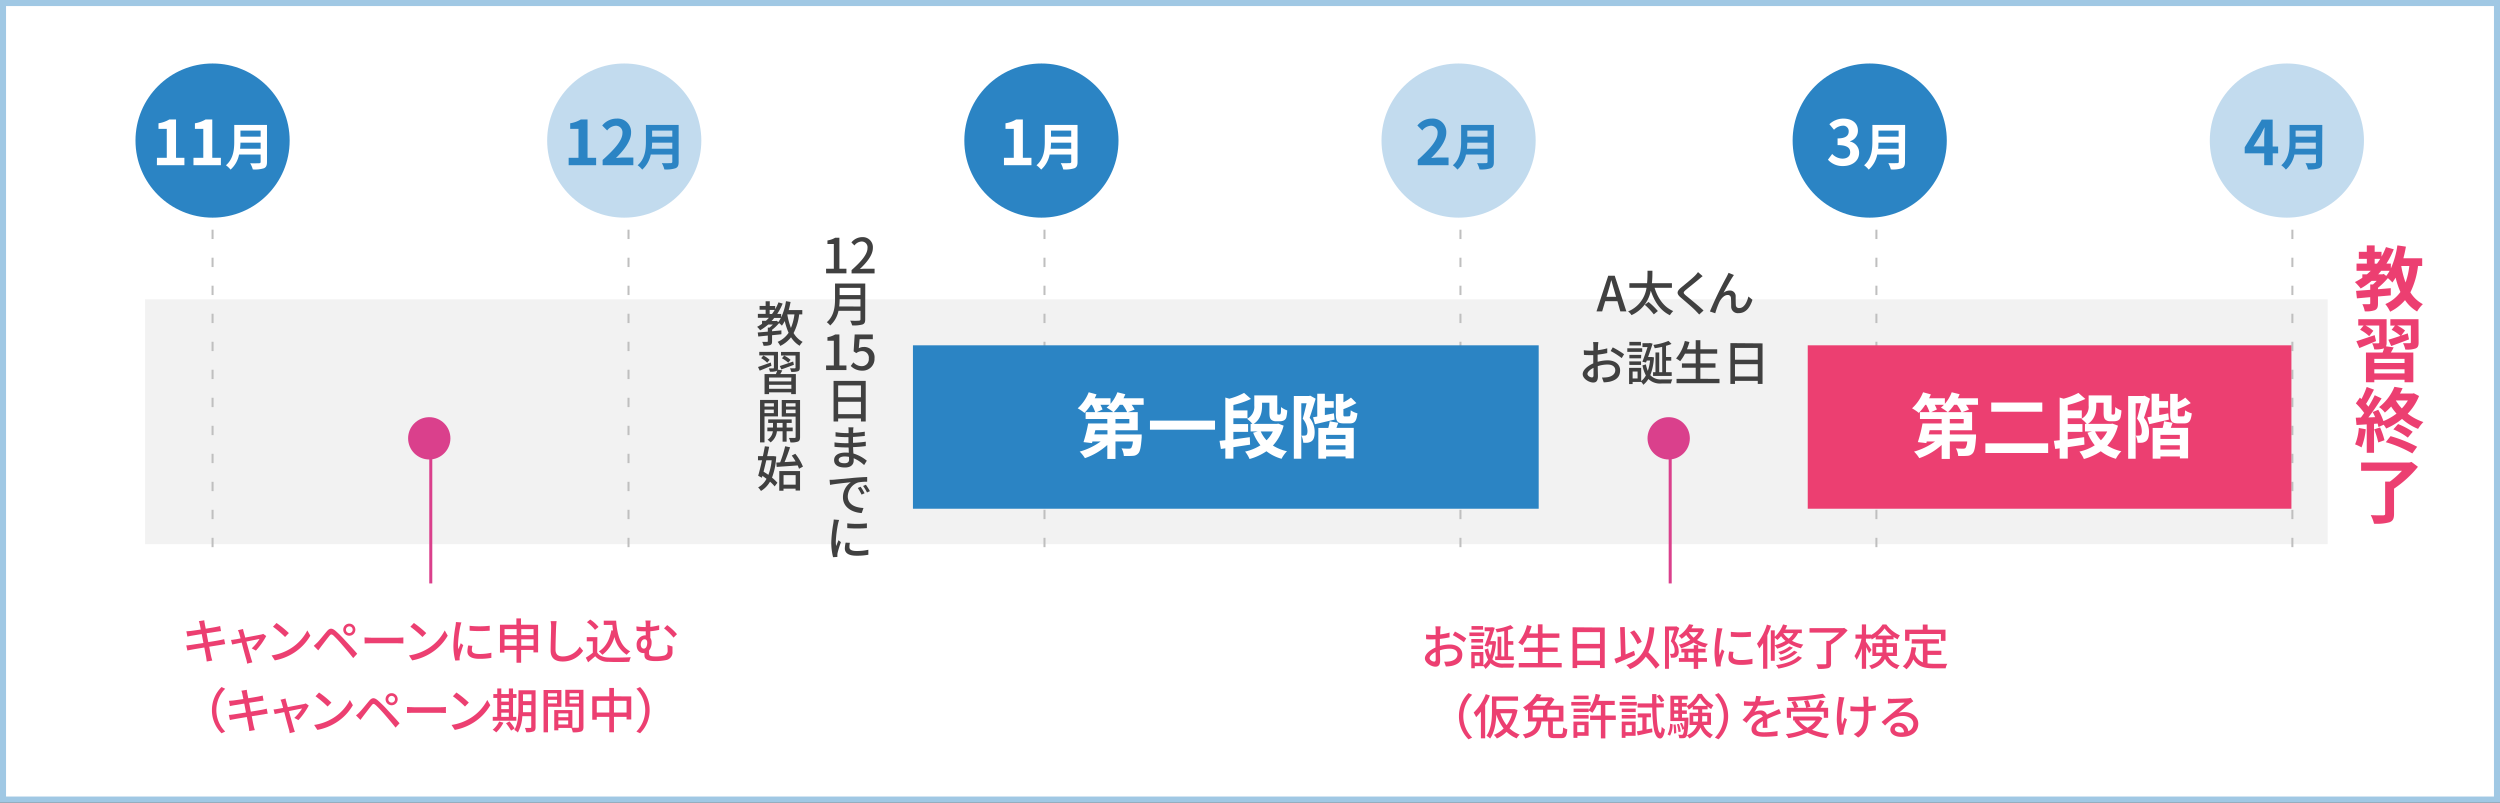 <svg xmlns="http://www.w3.org/2000/svg" viewBox="0 0 827 265.5"><rect x="0" y="0" width="827" height="265.5" fill="#333333" stroke="none"/><defs><style>.cls-1,.cls-8{fill:#fff;}.cls-1{stroke:#a0c8e4;stroke-width:2px;}.cls-1,.cls-9{stroke-miterlimit:10;}.cls-2{fill:#f2f2f2;}.cls-3{fill:#bfbfbf;}.cls-4{fill:#2b84c4;}.cls-5{fill:#ec3f71;}.cls-6{fill:#404040;}.cls-7{fill:#da408c;}.cls-9{fill:none;stroke:#da408c;}.cls-10{fill:#c2dbee;}</style></defs><g id="レイヤー_2" data-name="レイヤー 2"><g id="object"><rect class="cls-1" x="1" y="1" width="825" height="263.5"/><rect class="cls-2" x="48" y="99" width="722" height="81"/><rect class="cls-3" x="757.98" y="75.98" width="0.67" height="3.09"/><rect class="cls-3" x="757.98" y="85.25" width="0.67" height="3.09"/><rect class="cls-3" x="757.98" y="94.51" width="0.67" height="3.09"/><rect class="cls-3" x="757.98" y="103.78" width="0.67" height="3.09"/><rect class="cls-3" x="757.98" y="113.05" width="0.67" height="3.09"/><rect class="cls-3" x="757.98" y="122.31" width="0.67" height="3.09"/><rect class="cls-3" x="757.98" y="131.58" width="0.67" height="3.09"/><rect class="cls-3" x="757.98" y="140.85" width="0.67" height="3.09"/><rect class="cls-3" x="757.98" y="150.11" width="0.67" height="3.09"/><rect class="cls-3" x="757.98" y="159.38" width="0.67" height="3.09"/><rect class="cls-3" x="757.98" y="168.64" width="0.67" height="3.09"/><rect class="cls-3" x="757.98" y="177.91" width="0.67" height="3.09"/><rect class="cls-3" x="69.98" y="75.98" width="0.67" height="3.09"/><rect class="cls-3" x="69.98" y="85.25" width="0.67" height="3.09"/><rect class="cls-3" x="69.98" y="94.51" width="0.67" height="3.09"/><rect class="cls-3" x="69.98" y="103.78" width="0.67" height="3.09"/><rect class="cls-3" x="69.98" y="113.05" width="0.67" height="3.09"/><rect class="cls-3" x="69.98" y="122.31" width="0.67" height="3.09"/><rect class="cls-3" x="69.98" y="131.58" width="0.67" height="3.09"/><rect class="cls-3" x="69.98" y="140.85" width="0.67" height="3.09"/><rect class="cls-3" x="69.98" y="150.11" width="0.67" height="3.09"/><rect class="cls-3" x="69.98" y="159.38" width="0.67" height="3.09"/><rect class="cls-3" x="69.98" y="168.64" width="0.67" height="3.09"/><rect class="cls-3" x="69.98" y="177.91" width="0.67" height="3.09"/><rect class="cls-3" x="207.58" y="75.98" width="0.67" height="3.09"/><rect class="cls-3" x="207.58" y="85.25" width="0.67" height="3.09"/><rect class="cls-3" x="207.58" y="94.51" width="0.67" height="3.09"/><rect class="cls-3" x="207.58" y="103.78" width="0.67" height="3.09"/><rect class="cls-3" x="207.58" y="113.05" width="0.67" height="3.09"/><rect class="cls-3" x="207.58" y="122.31" width="0.67" height="3.09"/><rect class="cls-3" x="207.58" y="131.58" width="0.67" height="3.09"/><rect class="cls-3" x="207.58" y="140.85" width="0.67" height="3.09"/><rect class="cls-3" x="207.58" y="150.11" width="0.67" height="3.09"/><rect class="cls-3" x="207.58" y="159.38" width="0.67" height="3.09"/><rect class="cls-3" x="207.58" y="168.64" width="0.67" height="3.09"/><rect class="cls-3" x="207.58" y="177.91" width="0.67" height="3.09"/><rect class="cls-3" x="345.18" y="75.98" width="0.67" height="3.09"/><rect class="cls-3" x="345.18" y="85.25" width="0.67" height="3.09"/><rect class="cls-3" x="345.18" y="94.51" width="0.67" height="3.09"/><rect class="cls-3" x="345.18" y="103.78" width="0.67" height="3.09"/><rect class="cls-3" x="345.18" y="113.05" width="0.67" height="3.09"/><rect class="cls-3" x="345.18" y="122.31" width="0.67" height="3.09"/><rect class="cls-3" x="345.18" y="131.58" width="0.67" height="3.09"/><rect class="cls-3" x="345.18" y="140.85" width="0.67" height="3.09"/><rect class="cls-3" x="345.18" y="150.11" width="0.67" height="3.09"/><rect class="cls-3" x="345.18" y="159.38" width="0.67" height="3.09"/><rect class="cls-3" x="345.18" y="168.64" width="0.67" height="3.09"/><rect class="cls-3" x="345.18" y="177.91" width="0.67" height="3.09"/><rect class="cls-3" x="482.78" y="75.98" width="0.67" height="3.09"/><rect class="cls-3" x="482.78" y="85.25" width="0.67" height="3.09"/><rect class="cls-3" x="482.78" y="94.51" width="0.67" height="3.09"/><rect class="cls-3" x="482.78" y="103.78" width="0.67" height="3.09"/><rect class="cls-3" x="482.78" y="113.05" width="0.67" height="3.09"/><rect class="cls-3" x="482.78" y="122.31" width="0.67" height="3.09"/><rect class="cls-3" x="482.78" y="131.58" width="0.67" height="3.09"/><rect class="cls-3" x="482.78" y="140.85" width="0.67" height="3.09"/><rect class="cls-3" x="482.78" y="150.11" width="0.67" height="3.09"/><rect class="cls-3" x="482.78" y="159.38" width="0.67" height="3.09"/><rect class="cls-3" x="482.78" y="168.64" width="0.67" height="3.09"/><rect class="cls-3" x="482.78" y="177.91" width="0.67" height="3.09"/><rect class="cls-3" x="620.38" y="75.98" width="0.67" height="3.09"/><rect class="cls-3" x="620.38" y="85.25" width="0.67" height="3.09"/><rect class="cls-3" x="620.38" y="94.51" width="0.67" height="3.09"/><rect class="cls-3" x="620.38" y="103.78" width="0.67" height="3.09"/><rect class="cls-3" x="620.38" y="113.05" width="0.67" height="3.09"/><rect class="cls-3" x="620.38" y="122.31" width="0.67" height="3.09"/><rect class="cls-3" x="620.38" y="131.58" width="0.67" height="3.09"/><rect class="cls-3" x="620.38" y="140.85" width="0.67" height="3.09"/><rect class="cls-3" x="620.38" y="150.11" width="0.67" height="3.09"/><rect class="cls-3" x="620.38" y="159.38" width="0.67" height="3.09"/><rect class="cls-3" x="620.38" y="168.64" width="0.67" height="3.09"/><rect class="cls-3" x="620.38" y="177.91" width="0.67" height="3.09"/><polygon class="cls-4" points="509 168.29 337.36 168.29 302 168.29 302 141.26 302 114.23 337.36 114.23 509 114.23 509 141.26 509 168.29"/><polygon class="cls-5" points="758 168.29 625.33 168.29 598 168.29 598 141.26 598 114.23 625.33 114.23 758 114.23 758 141.26 758 168.29"/><path class="cls-5" d="M74.49,213.1c-.37,0-.94.15-1.55.24l-3.73.59c.29,1.45.51,2.65.61,3.08s.25,1,.41,1.5l-1.84.32c-.08-.56-.13-1.07-.22-1.55s-.31-1.6-.58-3.09c-1.74.29-3.36.56-4.11.7s-1.14.21-1.49.31l-.37-1.71c.4,0,1.07-.1,1.52-.16l4.15-.64-.56-2.95-3.36.56c-.55.1-1,.19-1.38.29l-.34-1.76,1.4-.11c.59-.07,1.92-.26,3.37-.48-.16-.8-.27-1.38-.32-1.6a7.72,7.72,0,0,0-.32-1.16l1.8-.29c0,.31.09.81.17,1.16,0,.19.15.8.31,1.63,1.45-.24,2.81-.46,3.44-.59s1-.21,1.31-.31l.3,1.68-1.28.18-3.49.54.56,2.93c1.56-.25,3-.49,3.75-.64.61-.12,1.14-.24,1.5-.35Z"/><path class="cls-5" d="M83.27,214.48a15.47,15.47,0,0,0,2.58-3.12c-.38.08-2.34.46-4.35.88.62,2.25,1.36,4.93,1.6,5.68.08.29.27.88.38,1.18l-1.73.44a8.89,8.89,0,0,0-.25-1.27c-.23-.78-1-3.47-1.54-5.71l-3.15.65-.39-1.53c.47,0,.88-.1,1.39-.18.23,0,.9-.16,1.77-.32-.2-.75-.37-1.36-.47-1.7a4.61,4.61,0,0,0-.42-1l1.72-.42c0,.32.14.71.24,1.11l.48,1.74c2.16-.41,4.67-.89,5.25-1a2.94,2.94,0,0,0,.69-.23l1,.72a22.85,22.85,0,0,1-3.42,4.82Z"/><path class="cls-5" d="M96.1,214.54a15.22,15.22,0,0,0,5.56-6l1,1.74a16.63,16.63,0,0,1-5.62,5.8,17.76,17.76,0,0,1-6.13,2.38l-1.08-1.65A16.45,16.45,0,0,0,96.1,214.54Zm-.54-5.12-1.26,1.3a37,37,0,0,0-4-3.4l1.17-1.24A32.07,32.07,0,0,1,95.56,209.42Z"/><path class="cls-5" d="M105,212.51c.74-.75,2.06-2.43,3.12-3.68.9-1.06,1.65-1.17,2.87-.15a37.81,37.81,0,0,1,3.29,3.29c1.08,1.15,2.74,2.92,3.89,4.29l-1.33,1.44c-1.07-1.38-2.52-3.08-3.52-4.23a43.14,43.14,0,0,0-3-3.22c-.61-.51-.87-.51-1.36.11-.73.89-2,2.57-2.68,3.45l-1,1.34-1.49-1.5C104.17,213.28,104.49,213,105,212.51Zm10.55-6.21a2,2,0,0,1,2,2,2,2,0,1,1-2-2Zm0,3.12a1.11,1.11,0,1,0-1.11-1.1A1.1,1.1,0,0,0,115.5,209.42Z"/><path class="cls-5" d="M120.58,210.86c.51,0,1.51.1,2.37.1h8.69c.79,0,1.41-.07,1.79-.1v2c-.35,0-1.07-.06-1.77-.06H123c-.9,0-1.84,0-2.37.06Z"/><path class="cls-5" d="M141.56,214.54a15.11,15.11,0,0,0,5.55-6l1,1.74a16.45,16.45,0,0,1-5.62,5.8,17.68,17.68,0,0,1-6.13,2.38l-1.07-1.65A16.57,16.57,0,0,0,141.56,214.54Zm-.54-5.12-1.27,1.3a36.82,36.82,0,0,0-4-3.4l1.17-1.24A32.78,32.78,0,0,1,141,209.42Z"/><path class="cls-5" d="M152.63,205.9c-.11.3-.27.93-.34,1.22a37.64,37.64,0,0,0-.78,6,11.77,11.77,0,0,0,.11,1.66c.24-.64.56-1.41.8-2l.83.64a30.77,30.77,0,0,0-1.13,3.69,2.69,2.69,0,0,0-.08.72c0,.16,0,.4,0,.6l-1.44.09a19.77,19.77,0,0,1-.61-5.12,44.32,44.32,0,0,1,.69-6.32,11.4,11.4,0,0,0,.14-1.31Zm3.65,7.75a5.83,5.83,0,0,0-.19,1.4c0,.73.53,1.29,2.45,1.29a17.71,17.71,0,0,0,4-.42l0,1.7a21.58,21.58,0,0,1-4,.32c-2.68,0-3.93-.93-3.93-2.47a10,10,0,0,1,.27-1.95ZM162,207v1.63a41,41,0,0,1-6.65,0v-1.62A30.15,30.15,0,0,0,162,207Z"/><path class="cls-5" d="M178,206.68v9.14h-1.54V215h-4.07v4.24h-1.53V215h-4v.88h-1.47v-9.22h5.43v-2.09h1.53v2.09Zm-11.1,1.43v2h4v-2Zm4,5.49v-2.11h-4v2.11Zm1.53-5.49v2h4.07v-2Zm4.07,5.49v-2.11h-4.07v2.11Z"/><path class="cls-5" d="M184.13,205.48c-.09.58-.14,1.25-.17,1.81-.07,1.76-.19,5.41-.19,7.62,0,1.67,1,2.24,2.41,2.24a6.45,6.45,0,0,0,5.57-3.26l1.14,1.39a8.08,8.08,0,0,1-6.74,3.55c-2.42,0-4-1-4-3.66,0-2.26.16-6.34.16-7.88a9.27,9.27,0,0,0-.16-1.82Z"/><path class="cls-5" d="M197.56,215.84c.7,1.1,2,1.62,3.78,1.68s5.33,0,7.33-.11a6.46,6.46,0,0,0-.5,1.52c-1.81.08-5,.11-6.85,0a5.5,5.5,0,0,1-4.42-1.84c-.75.66-1.52,1.3-2.35,2l-.77-1.53a23.91,23.91,0,0,0,2.32-1.65v-3.76h-2v-1.38h3.51Zm-.74-7.48a12.11,12.11,0,0,0-2.67-2.53l1.1-.89a12.32,12.32,0,0,1,2.74,2.45Zm7-3.05c.32,4.72,1.44,8.51,4.67,10.16a6.61,6.61,0,0,0-1.17,1.14,9.35,9.35,0,0,1-4.06-5.91,11.07,11.07,0,0,1-4,5.91,9.67,9.67,0,0,0-1.17-1.12c2.27-1.41,3.57-3.84,4.16-7l.54.08c-.09-.6-.16-1.22-.22-1.84h-2.85v-1.41Z"/><path class="cls-5" d="M222.46,213.87c0,.88,0,1.12,0,1.78a2.58,2.58,0,0,1-2.19,2.72,17.11,17.11,0,0,1-3.36.32c-3.4,0-3.73-.95-3.73-2.08,0-.19,0-.39,0-.58a2.5,2.5,0,0,1-.4,0c-1,0-2.18-.73-2.18-2.65a3,3,0,0,1,2.76-3.21,1.06,1.06,0,0,1,.25,0v-1.33h-.46a22.87,22.87,0,0,1-2.55-.14l-.09-1.49a16.8,16.8,0,0,0,2.54.21,5.33,5.33,0,0,0,.56,0V207a8.26,8.26,0,0,0-.12-1.72h1.76a10.19,10.19,0,0,0-.13,1.72v.38a21.94,21.94,0,0,0,2.94-.54v1.52a21.85,21.85,0,0,1-2.94.46V211a2.5,2.5,0,0,1,.43,1.51,4.25,4.25,0,0,1-.83,2.68c0,.29,0,.6,0,.84,0,.8.19,1.13,2.31,1.13a11.15,11.15,0,0,0,2.57-.28,1.58,1.58,0,0,0,1.25-1.69,12.23,12.23,0,0,0-.11-1.87Zm-9.51.69c.83,0,1.15-1,1.15-2,0-.69-.35-1.1-.83-1.1-.72,0-1.31.75-1.31,1.82C212,214.11,212.42,214.56,213,214.56Zm7.76-7.78a19,19,0,0,1,3.24,3l-1.14,1.15a20.15,20.15,0,0,0-3.15-3.07Z"/><path class="cls-5" d="M70.11,234.92a10.68,10.68,0,0,1,3.17-7.65l1.22.57a10,10,0,0,0,0,14.15l-1.22.58A10.68,10.68,0,0,1,70.11,234.92Z"/><path class="cls-5" d="M88.56,236.1c-.37,0-.94.15-1.55.24l-3.73.59c.29,1.45.51,2.65.61,3.08s.25,1,.41,1.5l-1.84.32c-.08-.56-.12-1.07-.22-1.55s-.3-1.6-.58-3.09c-1.74.29-3.36.56-4.11.7s-1.14.21-1.49.31l-.37-1.71c.4,0,1.08-.1,1.52-.16l4.15-.64-.56-2.95-3.36.56c-.55.1-1,.19-1.38.29l-.33-1.76,1.39-.11c.59-.07,1.92-.26,3.38-.48-.17-.8-.28-1.38-.33-1.6a9.19,9.19,0,0,0-.31-1.16l1.79-.29c0,.31.09.81.17,1.16,0,.19.15.8.31,1.63,1.45-.24,2.82-.46,3.44-.59s1-.21,1.31-.31l.31,1.68-1.28.18-3.49.54.56,2.93c1.55-.25,3-.49,3.74-.64.61-.12,1.14-.24,1.51-.35Z"/><path class="cls-5" d="M97.34,237.48a14.83,14.83,0,0,0,2.58-3.12c-.38.08-2.34.46-4.35.88.62,2.25,1.36,4.93,1.6,5.68.08.29.27.88.38,1.18l-1.73.44a6.78,6.78,0,0,0-.25-1.27c-.23-.78-.95-3.47-1.54-5.71l-3.15.65-.39-1.53c.47,0,.88-.1,1.4-.18l1.76-.32c-.19-.75-.37-1.36-.47-1.7a4.61,4.61,0,0,0-.41-1l1.71-.42c0,.32.14.71.24,1.11l.48,1.74c2.16-.41,4.67-.89,5.25-1a2.94,2.94,0,0,0,.69-.23l1,.72a22.85,22.85,0,0,1-3.42,4.82Z"/><path class="cls-5" d="M110.18,237.54a15.26,15.26,0,0,0,5.55-6l1,1.74a16.45,16.45,0,0,1-5.62,5.8,17.76,17.76,0,0,1-6.13,2.38l-1.07-1.65A16.57,16.57,0,0,0,110.18,237.54Zm-.55-5.12-1.26,1.3a36.82,36.82,0,0,0-4-3.4l1.17-1.24A32,32,0,0,1,109.63,232.42Z"/><path class="cls-5" d="M119,235.51c.74-.75,2.07-2.43,3.12-3.68.9-1.06,1.65-1.17,2.87-.15a39.32,39.32,0,0,1,3.3,3.29c1.07,1.15,2.73,2.92,3.89,4.29l-1.33,1.44c-1.08-1.38-2.53-3.08-3.52-4.23s-2.41-2.66-3.06-3.22-.87-.51-1.36.11c-.72.89-2,2.57-2.68,3.45l-1,1.34-1.48-1.5C118.24,236.28,118.56,236,119,235.51Zm10.55-6.21a2,2,0,0,1,2,2,2,2,0,1,1-2-2Zm0,3.12a1.11,1.11,0,1,0-1.1-1.1A1.1,1.1,0,0,0,129.57,232.42Z"/><path class="cls-5" d="M134.65,233.86c.52,0,1.51.1,2.37.1h8.69c.79,0,1.41-.07,1.8-.1v2c-.36,0-1.08-.06-1.78-.06H137c-.89,0-1.84,0-2.37.06Z"/><path class="cls-5" d="M155.63,237.54a15.22,15.22,0,0,0,5.56-6l1,1.74a16.45,16.45,0,0,1-5.62,5.8,17.6,17.6,0,0,1-6.13,2.38l-1.07-1.65A16.51,16.51,0,0,0,155.63,237.54Zm-.54-5.12-1.27,1.3a35.88,35.88,0,0,0-4-3.4l1.17-1.24A32.07,32.07,0,0,1,155.09,232.42Z"/><path class="cls-5" d="M166.53,239.06a11.31,11.31,0,0,1-2.37,3.22,7.34,7.34,0,0,0-1.19-.88,7.92,7.92,0,0,0,2.15-2.72Zm4.29-.64H163v-1.29h1.49v-6.25h-1.3v-1.29h1.3v-1.84h1.34v1.84h2.5v-1.84h1.38v1.84h1.15v1.29h-1.15v6.25h1.09Zm-5-7.54v1.2h2.5v-1.2Zm0,3.7h2.5v-1.33h-2.5Zm0,2.55h2.5v-1.38h-2.5Zm2.71,1.5a15.87,15.87,0,0,1,1.73,2.34l-1.2.72a16.36,16.36,0,0,0-1.67-2.43Zm8.64,1.87c0,.79-.17,1.22-.67,1.44a5.56,5.56,0,0,1-2.43.28,5.21,5.21,0,0,0-.43-1.41c.75,0,1.55,0,1.76,0s.33-.08.33-.33v-3.56h-2.94a12.69,12.69,0,0,1-1.48,5.4,4.66,4.66,0,0,0-1.18-.85c1.26-2.1,1.38-5.09,1.38-7.38v-5.76h5.66Zm-1.44-4.91v-2.34H173v.85c0,.47,0,1,0,1.49ZM173,229.68v2.26h2.81v-2.26Z"/><path class="cls-5" d="M181.28,233.78v8.48h-1.47v-14h5.9v5.57Zm0-4.45v1.11h3v-1.11Zm3,3.35v-1.19h-3v1.19Zm8.73,7.73c0,.85-.18,1.33-.76,1.58a8.06,8.06,0,0,1-2.78.26,6.64,6.64,0,0,0-.46-1.46H184.7v.8h-1.36v-6.7h6v5.85c.78,0,1.55,0,1.8,0s.37-.1.37-.37v-6.58H187v-5.6H193ZM184.7,236v1.24H188V236Zm3.25,3.66v-1.33H184.7v1.33Zm.45-10.34v1.11h3.12v-1.11Zm3.12,3.38v-1.22H188.4v1.22Z"/><path class="cls-5" d="M208.82,230.37V238h-1.55v-.86H203.1v5.09h-1.55v-5.09h-4.14v.94h-1.49v-7.73h5.63v-2.78h1.55v2.78Zm-7.27,5.33v-3.87h-4.14v3.87Zm5.72,0v-3.87H203.1v3.87Z"/><path class="cls-5" d="M214.9,234.92a10.68,10.68,0,0,1-3.17,7.65l-1.22-.58a10,10,0,0,0,0-14.15l1.22-.57A10.68,10.68,0,0,1,214.9,234.92Z"/><path class="cls-6" d="M535.05,99.64H531l-1,3.36h-1.88L532,91.22h2.15L538,103h-2Zm-.45-1.46-.46-1.58c-.4-1.28-.75-2.6-1.12-3.92H533c-.33,1.34-.7,2.64-1.08,3.92l-.49,1.58Z"/><path class="cls-6" d="M547.34,95.2c1.06,3.49,3.09,6.38,6.16,7.7a7.1,7.1,0,0,0-1.1,1.38c-3.14-1.54-5.11-4.42-6.32-8.15a11.14,11.14,0,0,1-6.38,8.12,4.35,4.35,0,0,0-1.13-1.23,10,10,0,0,0,6.1-7.82H539V93.68h5.85c.15-1.47.14-2.89.15-4.11h1.62c0,1.23,0,2.66-.17,4.11h6.62V95.2Zm-2,4.69a24,24,0,0,1,3.08,3L547.08,104a21.27,21.27,0,0,0-3-3.17Z"/><path class="cls-6" d="M563.24,91.35c-.4.3-.89.73-1.21,1-1.06.9-3.25,2.63-4.37,3.57-.91.79-.91,1,0,1.8,1.33,1.1,4.32,3.52,5.87,5l-1.44,1.33c-.38-.45-.83-.88-1.21-1.29-.87-.93-3.43-3.09-4.88-4.33s-1.38-2.06.11-3.31c1.21-1,3.52-2.85,4.59-3.92a9.48,9.48,0,0,0,1-1.19Z"/><path class="cls-6" d="M573.08,91.72c-.73,1.12-2.14,3.64-2.94,5.12a3.4,3.4,0,0,1,2.09-.74,1.87,1.87,0,0,1,1.93,2c0,.83,0,2.07.06,2.8a1,1,0,0,0,1.15,1c1.6,0,2.56-2,3-3.81l1.34,1.08c-.83,2.65-2.23,4.42-4.59,4.42a2.18,2.18,0,0,1-2.45-2.08c0-.9,0-2.16-.08-2.93a1,1,0,0,0-1.06-1c-1.18,0-2.24,1.22-2.83,2.48a27.48,27.48,0,0,0-1.3,3.57l-1.76-.59a119.71,119.71,0,0,1,5.49-11.39c.19-.4.45-.84.67-1.4l1.78.72C573.44,91.16,573.26,91.44,573.08,91.72Z"/><path class="cls-6" d="M528.51,119.69a12.38,12.38,0,0,1,3.29-.49c2.36,0,4.13,1.26,4.13,3.29s-1.08,3.21-3.42,3.77a11,11,0,0,1-2,.22l-.58-1.6a10.9,10.9,0,0,0,1.91-.11c1.33-.24,2.49-1,2.49-2.29s-1.1-1.89-2.54-1.89a10.53,10.53,0,0,0-3.25.53c0,1.31.06,2.64.06,3.26,0,1.68-.62,2.16-1.55,2.16-1.38,0-3.49-1.24-3.49-2.78,0-1.35,1.62-2.74,3.49-3.55v-1c0-.56,0-1.15,0-1.74-.39,0-.74,0-1,0-.71,0-1.46,0-2.08-.08l-.05-1.54A16.05,16.05,0,0,0,526,116l1.09,0c0-.72,0-1.3,0-1.59a9.89,9.89,0,0,0-.1-1.25h1.73c0,.31-.08.84-.1,1.22s0,.9-.06,1.46a20.06,20.06,0,0,0,3.12-.61l0,1.57a31.54,31.54,0,0,1-3.18.52c0,.64,0,1.27,0,1.83Zm-1.38,4.44c0-.5,0-1.41,0-2.44-1.15.56-2,1.36-2,2s.93,1.16,1.47,1.16C526.94,124.86,527.13,124.66,527.13,124.13Zm6.37-9.22a29.44,29.44,0,0,1,3.75,2.27l-.79,1.28a24.08,24.08,0,0,0-3.66-2.34Z"/><path class="cls-6" d="M543.24,116.4h-4.93v-1.19h4.93Zm3.89,1.82a18.91,18.91,0,0,1-1.21,5.88,4.59,4.59,0,0,0,3.8,1.4h3.49a4.85,4.85,0,0,0-.46,1.36h-3.11a5.57,5.57,0,0,1-4.36-1.49,7.12,7.12,0,0,1-1.67,1.92,4.76,4.76,0,0,0-.72-1v.06h-2.82v.71H538.9v-5.38h4v4.38a5.72,5.72,0,0,0,1.55-1.87,11.89,11.89,0,0,1-1.12-3.31l1.14-.35a11.19,11.19,0,0,0,.62,2.17,15.24,15.24,0,0,0,.75-3.44h-1.08l-.26.66-1.2-.26c.58-1.49,1.25-3.41,1.71-4.85h-1.68v-1.28h2.21l.21-.08.93.23c-.39,1.23-.93,2.88-1.49,4.41h1l.22,0Zm-4.27.32H539v-1.15h3.91Zm-3.91,1h3.91v1.17H539Zm3.89-5.25H539V113.1h3.82Zm-1.13,8.61h-1.64v2.3h1.64Zm8.13-8.15c-.84.18-1.68.34-2.47.45a5,5,0,0,0-.43-1.1,20.3,20.3,0,0,0,5-1.33l1,1a11.06,11.06,0,0,1-1.82.62v3.7h1.73v1.22h-1.73v3.82H553v1.23h-6.17v-1.23h.8v-6.53h1.24v6.53h1Z"/><path class="cls-6" d="M568.81,125.33v1.44H554.6v-1.44h6.34v-3.68h-4.56v-1.43h4.56V117h-3.55a14,14,0,0,1-1.59,2.48,10,10,0,0,0-1.36-.9,13.74,13.74,0,0,0,2.9-5.79l1.53.35a25.08,25.08,0,0,1-.83,2.4h2.9v-3h1.54v3h5.57V117h-5.57v3.2h5v1.43h-5v3.68Z"/><path class="cls-6" d="M583.05,113.59V127h-1.58v-1h-7.54v1h-1.52v-13.5Zm-9.12,1.51V119h7.54V115.1Zm7.54,9.44v-4.06h-7.54v4.06Z"/><path class="cls-6" d="M273.26,88.9h2.57V80.71h-2.11V79.54a7.13,7.13,0,0,0,2.56-.9h1.39V88.9H280v1.52h-6.72Z"/><path class="cls-6" d="M281.7,89.35c3.48-3.07,5.27-5.36,5.27-7.3a1.92,1.92,0,0,0-2-2.16,3.18,3.18,0,0,0-2.32,1.31l-1-1a4.62,4.62,0,0,1,3.58-1.76A3.34,3.34,0,0,1,288.75,82c0,2.27-1.81,4.62-4.31,7a18.25,18.25,0,0,1,1.92-.11h2.95v1.56H281.7Z"/><path class="cls-6" d="M286.21,105.67c0,1-.26,1.43-.9,1.67a10.67,10.67,0,0,1-3.43.3,6,6,0,0,0-.64-1.57c1.25.07,2.53.05,2.92,0s.48-.12.48-.46v-2.8h-7.27a8.84,8.84,0,0,1-2.74,4.86,5.52,5.52,0,0,0-1.13-1.08c2.49-2.15,2.73-5.29,2.73-7.8v-5h10Zm-1.57-4.27V99h-6.89a20.12,20.12,0,0,1-.14,2.37Zm-6.89-6.17V97.6h6.89V95.23Z"/><path class="cls-6" d="M273.26,120.9h2.57v-8.19h-2.11v-1.17a7.13,7.13,0,0,0,2.56-.9h1.39V120.9H280v1.52h-6.72Z"/><path class="cls-6" d="M281.43,121.06l.88-1.2a3.74,3.74,0,0,0,2.76,1.27,2.31,2.31,0,0,0,2.33-2.52,2.18,2.18,0,0,0-2.24-2.46,3.1,3.1,0,0,0-1.89.67l-.89-.59.35-5.59h6v1.56h-4.37l-.27,3a3.24,3.24,0,0,1,1.61-.42,3.39,3.39,0,0,1,3.59,3.75,3.89,3.89,0,0,1-4,4.08A5.2,5.2,0,0,1,281.43,121.06Z"/><path class="cls-6" d="M286.38,126v13.43H284.8v-1h-7.54v1h-1.52V126Zm-9.12,1.5v3.91h7.54v-3.91ZM284.8,137V132.9h-7.54V137Z"/><path class="cls-6" d="M285.85,153.85a11.47,11.47,0,0,0-3.45-2.26c0,.3,0,.58,0,.79,0,1.18-.83,2.27-2.86,2.27-2.36,0-3.62-.87-3.62-2.44s1.39-2.49,3.71-2.49c.39,0,.77,0,1.14.06,0-.57,0-1.2-.07-1.76h-.83c-1,0-2.75-.09-3.82-.22v-1.46a27.76,27.76,0,0,0,3.84.27h.78v-2h-.75a32.27,32.27,0,0,1-3.52-.22l0-1.43a22.82,22.82,0,0,0,3.53.31h.78v-.9a6.46,6.46,0,0,0-.07-1h1.69a8.71,8.71,0,0,0-.1,1.06c0,.18,0,.45,0,.77a38,38,0,0,0,3.84-.4l0,1.42c-1.14.11-2.42.24-3.89.32v1.95a40.83,40.83,0,0,0,4.22-.38v1.46c-1.42.17-2.72.29-4.19.33,0,.71.06,1.44.1,2.12a12.62,12.62,0,0,1,4.43,2.38Zm-5-2.72a8,8,0,0,0-1.41-.13c-1.31,0-2,.49-2,1.13s.56,1.11,1.89,1.11c.88,0,1.54-.24,1.54-1.25C280.86,151.77,280.86,151.48,280.84,151.13Z"/><path class="cls-6" d="M275.85,158.68l6.74-.63c1.66-.14,3.21-.22,4.27-.26l0,1.57a13.83,13.83,0,0,0-3,.24,5,5,0,0,0-3.41,4.58c0,2.82,2.63,3.75,5.19,3.86l-.58,1.68c-3-.16-6.21-1.79-6.21-5.2a6,6,0,0,1,2.61-5c-1.34.16-5.15.52-6.88.89l-.16-1.69C275,158.74,275.54,158.71,275.85,158.68ZM286,163.17l-1,.45a14.88,14.88,0,0,0-1.25-2.19l.94-.42A17.56,17.56,0,0,1,286,163.17Zm1.8-.72-1,.47a13.45,13.45,0,0,0-1.29-2.15l.92-.43A22.5,22.5,0,0,1,287.76,162.45Z"/><path class="cls-6" d="M277.58,172a12.21,12.21,0,0,0-.34,1.18,38.83,38.83,0,0,0-.75,5.83,11.15,11.15,0,0,0,.1,1.63c.24-.62.56-1.37.78-1.93l.8.62c-.4,1.17-.94,2.83-1.1,3.62a3.6,3.6,0,0,0-.07.7c0,.15,0,.39,0,.58l-1.42.09a19.52,19.52,0,0,1-.59-5,45.68,45.68,0,0,1,.67-6.17,11.47,11.47,0,0,0,.14-1.3Zm3.57,7.57A5.53,5.53,0,0,0,281,181c0,.7.51,1.27,2.4,1.27a17.28,17.28,0,0,0,3.85-.41l0,1.65a20,20,0,0,1-3.93.32c-2.64,0-3.85-.91-3.85-2.41a9,9,0,0,1,.27-1.92Zm5.62-6.47v1.6a41.49,41.49,0,0,1-6.5,0v-1.58A28.79,28.79,0,0,0,286.77,173.12Z"/><path class="cls-6" d="M264.37,104a17.89,17.89,0,0,1-1.85,6.17,7.66,7.66,0,0,0,3,2.93,6.2,6.2,0,0,0-1,1.28,8.6,8.6,0,0,1-2.85-2.81,10.15,10.15,0,0,1-3.55,2.86,6.87,6.87,0,0,0-.88-1.34,8.34,8.34,0,0,0,3.63-3,22.3,22.3,0,0,1-1.28-3.9,10,10,0,0,1-.94,1.54,8.25,8.25,0,0,0-.93-.85,13.85,13.85,0,0,1-2.32,2.21v.49l3.09-.29v1.28c-1,.12-2.07.21-3.09.32v2c0,.68-.11,1-.62,1.26a6.62,6.62,0,0,1-2.21.22,4.69,4.69,0,0,0-.44-1.29h1.61c.2,0,.25-.06.25-.24V111c-1.17.13-2.25.23-3.15.32l-.18-1.33,3.33-.28v-1.35h.58a10.27,10.27,0,0,0,1.09-1h-1.54a17,17,0,0,1-2.67,1.89,7.52,7.52,0,0,0-1-1.13,14.53,14.53,0,0,0,1.63-1v-1h1.27c.36-.32.72-.66,1-1H250.7v-1.3h2.57v-1.36h-2v-1.26h2V99.65h1.37v1.57h1.79v1.07a14.83,14.83,0,0,0,1.09-2.27l1.38.4a20.1,20.1,0,0,1-1.79,3.42h1.29V105A19.26,19.26,0,0,0,260,99.63l1.52.26c-.16.91-.37,1.81-.61,2.67h4.49V104Zm-9-.12c.32-.43.62-.88.91-1.36h-1.68v1.36Zm1.52,2.23.58.43a9.82,9.82,0,0,0,.83-1.36h-2.19c-.28.35-.56.69-.87,1h1.39Zm3.55-2.11a22.56,22.56,0,0,0,1.2,4.48,17.53,17.53,0,0,0,1.16-4.48Z"/><path class="cls-6" d="M255.2,121c-1.36.56-2.75,1.16-3.89,1.61l-.56-1.21c1.09-.36,2.66-.92,4.23-1.48Zm3.59,1.53c-.23.42-.45.84-.67,1.22h5.15v6.63h-1.55v-.6H254.4v.6h-1.49v-6.63h3.75a10.78,10.78,0,0,0,.46-1.22.83.83,0,0,1-.33.24,5.9,5.9,0,0,1-2.1.18,4.42,4.42,0,0,0-.38-1.09c.64,0,1.24,0,1.44,0s.25-.07.25-.23v-4.06h-4.83v-1.17h6.19v5.23a2.17,2.17,0,0,1-.08.64Zm-5-2.54a9,9,0,0,0-2-1.51l.73-.86a8.24,8.24,0,0,1,2.07,1.42Zm8,4.9H254.4v1.28h7.32Zm0,3.73V127.3H254.4v1.32Zm-3.83-7.54c1.14-.36,2.8-.92,4.42-1.49l.24,1.09c-1.43.54-2.95,1.1-4.15,1.53Zm6.61.56c0,.65-.14,1-.62,1.18a6.83,6.83,0,0,1-2.23.19,4.38,4.38,0,0,0-.4-1.17c.67,0,1.38,0,1.59,0s.25-.07.25-.24v-4h-4.8v-1.17h6.21ZM260.76,120a10.42,10.42,0,0,0-2.1-1.49l.74-.87a8.57,8.57,0,0,1,2.12,1.4Z"/><path class="cls-6" d="M252.9,137.75v8.59h-1.48V132.29h5.94v5.46Zm0-4.35v1.07H256V133.4Zm3.07,3.26v-1.17H252.9v1.17Zm4.24,6v3.45h-1.33v-3.45H257a5.16,5.16,0,0,1-2.1,3.69,4.74,4.74,0,0,0-1-.88,3.89,3.89,0,0,0,1.76-2.81h-1.82v-1.23h1.87v-1.52h-1.59v-1.18h7.77v1.18h-1.67v1.52h2v1.23Zm-1.33-1.23v-1.52H257v1.52Zm5.78,3.14c0,.82-.16,1.25-.69,1.5a6.36,6.36,0,0,1-2.51.28,5,5,0,0,0-.48-1.48c.82,0,1.63,0,1.89,0s.32-.1.32-.34v-6.72H258.6v-5.49h6.06ZM260,133.4v1.07h3.17V133.4Zm3.17,3.29v-1.2H260v1.2Z"/><path class="cls-6" d="M256.77,151a22.51,22.51,0,0,1-1.39,7,12.84,12.84,0,0,1,1.78,1.7l-.9,1.2a13.87,13.87,0,0,0-1.54-1.57,8.38,8.38,0,0,1-3,3.09,5.7,5.7,0,0,0-.93-1.18,6.9,6.9,0,0,0,2.77-2.84c-.45-.35-.9-.67-1.35-1l-.17.64-1.23-.66c.38-1.34.85-3.2,1.28-5.12h-1.35v-1.38h1.63c.24-1.13.47-2.25.65-3.25l1.42.16c-.19,1-.42,2-.66,3.09h1.83l.27,0Zm-3.28,1.25c-.3,1.31-.62,2.61-.91,3.78.51.32,1.07.67,1.6,1.05a18.63,18.63,0,0,0,1.09-4.83Zm3.3.77,1.28-.07a37.74,37.74,0,0,0,1.66-5.33l1.63.34c-.52,1.59-1.2,3.46-1.82,4.9l3.65-.21a19.3,19.3,0,0,0-1.28-1.95l1.18-.59a17.13,17.13,0,0,1,2.52,4.25l-1.3.71c-.1-.32-.26-.71-.43-1.11-2.5.2-5.08.36-6.95.5Zm1,2.8h6.86v6.45h-1.47v-.61h-4v.67h-1.41Zm1.41,1.36v3.14h4v-3.14Z"/><path class="cls-5" d="M476.3,213.69a12.51,12.51,0,0,1,3.3-.49c2.35,0,4.13,1.26,4.13,3.29s-1.09,3.21-3.43,3.77a10.88,10.88,0,0,1-2,.22l-.57-1.6a10.73,10.73,0,0,0,1.9-.11c1.33-.24,2.5-1,2.5-2.29s-1.11-1.89-2.55-1.89a10.53,10.53,0,0,0-3.25.53c0,1.31.07,2.64.07,3.26,0,1.68-.63,2.16-1.55,2.16-1.38,0-3.49-1.24-3.49-2.78,0-1.35,1.61-2.74,3.49-3.55v-1c0-.56,0-1.15,0-1.74-.38,0-.74.05-1,.05-.7,0-1.45,0-2.08-.08l-.05-1.54a16.19,16.19,0,0,0,2.1.13l1.09,0c0-.72,0-1.3,0-1.59a9.93,9.93,0,0,0-.09-1.25h1.73c0,.31-.08.84-.1,1.22s0,.9-.06,1.46a20.3,20.3,0,0,0,3.12-.61l0,1.57a31.3,31.3,0,0,1-3.19.52c0,.64,0,1.27,0,1.83Zm-1.37,4.44c0-.5,0-1.41-.05-2.44-1.16.56-1.95,1.36-1.95,2s.92,1.16,1.47,1.16C474.73,218.86,474.93,218.66,474.93,218.13Zm6.37-9.22a30,30,0,0,1,3.74,2.27l-.78,1.28a24.18,24.18,0,0,0-3.67-2.34Z"/><path class="cls-5" d="M491,210.4h-4.93v-1.19H491Zm3.89,1.82a19.18,19.18,0,0,1-1.22,5.88,4.62,4.62,0,0,0,3.81,1.4H501a4.85,4.85,0,0,0-.46,1.36h-3.11a5.6,5.6,0,0,1-4.37-1.49,6.92,6.92,0,0,1-1.66,1.92,5.16,5.16,0,0,0-.72-1v.06h-2.82v.71H486.7v-5.38h4v4.38a5.72,5.72,0,0,0,1.55-1.87,11.89,11.89,0,0,1-1.12-3.31l1.14-.35a11.19,11.19,0,0,0,.62,2.17,15.24,15.24,0,0,0,.75-3.44h-1.09l-.25.66-1.2-.26c.57-1.49,1.25-3.41,1.71-4.85h-1.68v-1.28h2.21l.21-.08.92.23c-.38,1.23-.92,2.88-1.49,4.41h1l.22-.05Zm-4.28.32h-3.9v-1.15h3.9Zm-3.9,1h3.9v1.17h-3.9Zm3.89-5.25h-3.83V207.1h3.83Zm-1.14,8.61h-1.63v2.3h1.63Zm8.13-8.15c-.83.18-1.68.34-2.46.45a5.56,5.56,0,0,0-.43-1.1,20.43,20.43,0,0,0,5-1.33l1,1a10.87,10.87,0,0,1-1.83.62v3.7h1.73v1.22h-1.73v3.82h1.89v1.23h-6.16v-1.23h.8v-6.53h1.23v6.53h1Z"/><path class="cls-5" d="M516.61,219.33v1.44H502.4v-1.44h6.33v-3.68h-4.56v-1.43h4.56V211h-3.55a13.42,13.42,0,0,1-1.58,2.48,10.69,10.69,0,0,0-1.36-.9,13.84,13.84,0,0,0,2.89-5.79l1.54.35c-.24.82-.53,1.64-.83,2.4h2.89v-3h1.54v3h5.57V211h-5.57v3.2h5v1.43h-5v3.68Z"/><path class="cls-5" d="M530.85,207.59V221h-1.58v-1h-7.54v1h-1.52v-13.5Zm-9.12,1.51V213h7.54V209.1Zm7.54,9.44v-4.06h-7.54v4.06Z"/><path class="cls-5" d="M540.89,216.73c-2.17,1-4.52,2-6.3,2.76l-.55-1.55,2.18-.84-.3-9.62,1.55-.06.27,9.06,2.8-1.19Zm6.84,4.5a36.52,36.52,0,0,0-3.31-4,11.43,11.43,0,0,1-5.21,4.12A7.21,7.21,0,0,0,538,220c5.32-2,7-5.82,7.64-12.56l1.63.16a24.38,24.38,0,0,1-2,8.19A41,41,0,0,1,549,220Zm-6.07-8.14a15.8,15.8,0,0,0-2.43-3.93l1.36-.65a15,15,0,0,1,2.51,3.81Z"/><path class="cls-5" d="M555.5,207.76c-.45,1.34-1,3-1.52,4.25a4.85,4.85,0,0,1,1.33,3.33,2.21,2.21,0,0,1-.66,1.91,2.17,2.17,0,0,1-.86.32,7.39,7.39,0,0,1-1.06,0,2.74,2.74,0,0,0-.35-1.28,6,6,0,0,0,.82,0,.81.81,0,0,0,.49-.15c.23-.16.29-.54.29-1a4.41,4.41,0,0,0-1.29-3c.4-1.07.81-2.49,1.12-3.58h-1.72v12.67h-1.31v-14h3.52l.23-.05Zm8.25.54a8.94,8.94,0,0,1-2.37,3.42A11.42,11.42,0,0,0,565,213a6.47,6.47,0,0,0-.88,1.18,10.83,10.83,0,0,1-3.84-1.63,14.13,14.13,0,0,1-4.18,1.89,5.21,5.21,0,0,0-.75-1.19,12.51,12.51,0,0,0,3.82-1.57,9.64,9.64,0,0,1-1.37-1.61,11.13,11.13,0,0,1-1.52,1.25,4,4,0,0,0-1-1,9.32,9.32,0,0,0,3.47-3.83l1.41.24a12.64,12.64,0,0,1-.63,1.12h3l.25-.06Zm-2,9.38h2.91v1.26h-2.91v2.31h-1.46v-2.31h-4.91v-1.26h1.81v-1.84h-1v-1.23h4.11v-1.19h1.46v1.19h2.43v1.23h-2.43Zm-1.46,0v-1.84h-1.79v1.84Zm-1.58-8.5a7,7,0,0,0,1.55,1.76,7.25,7.25,0,0,0,1.6-1.82h-3.1Z"/><path class="cls-5" d="M569.81,207.9a9.71,9.71,0,0,0-.34,1.22,37.64,37.64,0,0,0-.78,6,11.77,11.77,0,0,0,.11,1.66c.24-.64.56-1.41.8-2l.83.64a33,33,0,0,0-1.14,3.69,3.86,3.86,0,0,0-.08.72c0,.16,0,.4,0,.6l-1.45.09a19.85,19.85,0,0,1-.6-5.12,46.09,46.09,0,0,1,.68-6.32,11.41,11.41,0,0,0,.15-1.31Zm3.65,7.75a5.89,5.89,0,0,0-.2,1.4c0,.73.53,1.29,2.45,1.29a17.74,17.74,0,0,0,4-.42l0,1.7a21.66,21.66,0,0,1-4,.32c-2.69,0-3.94-.93-3.94-2.47a9.35,9.35,0,0,1,.28-1.95ZM579.2,209v1.63a40.89,40.89,0,0,1-6.64,0v-1.62A30.06,30.06,0,0,0,579.2,209Z"/><path class="cls-5" d="M585.87,207c-.35,1.05-.77,2.1-1.23,3.13v11.09h-1.41v-8.48a16.81,16.81,0,0,1-1.28,1.77,12.44,12.44,0,0,0-.75-1.57,18.6,18.6,0,0,0,3.29-6.32Zm8.93,2.42a8.92,8.92,0,0,1-2,2.56,12.27,12.27,0,0,0,3.74,1.25,7.18,7.18,0,0,0-.81,1.22,12.63,12.63,0,0,1-4-1.65,14.17,14.17,0,0,1-3.85,1.78,6.31,6.31,0,0,0-.79-1.06v5.07h-1.3V208.51h1.3v2.13a10.58,10.58,0,0,0,2.74-4.09l1.36.34a12.69,12.69,0,0,1-.62,1.36h5.47v1.2Zm-7.7,4a12.31,12.31,0,0,0,3.54-1.41,8.61,8.61,0,0,1-1.47-1.57,12.24,12.24,0,0,1-1.19,1.27c-.19-.18-.57-.48-.88-.71Zm9,4.18c-1.6,1.89-4.51,3-7.82,3.58a4.78,4.78,0,0,0-.77-1.16c3.09-.45,5.92-1.38,7.31-3Zm-3-3.33a10.67,10.67,0,0,1-4.08,2.27,5.5,5.5,0,0,0-.82-.86,9.85,9.85,0,0,0,3.78-1.87Zm1.5,1.47a11.66,11.66,0,0,1-5.49,2.9,5.94,5.94,0,0,0-.73-1,10.91,10.91,0,0,0,5.12-2.39Zm-4.7-6.29,0,0a7.49,7.49,0,0,0,1.79,1.82,7,7,0,0,0,1.59-1.84Z"/><path class="cls-5" d="M611.19,208.51a23.58,23.58,0,0,1-5.48,4.74v6.19c0,.91-.24,1.34-.93,1.58a12.28,12.28,0,0,1-3.34.24,7.1,7.1,0,0,0-.61-1.52c1.25,0,2.5,0,2.86,0s.45-.08.45-.36V212h1a20.52,20.52,0,0,0,3.25-2.73h-9.8v-1.49h11.12l.34-.08Z"/><path class="cls-5" d="M624.56,217a5.71,5.71,0,0,0,3.86,3.07,3.52,3.52,0,0,0-.87,1.25,6.78,6.78,0,0,1-4-3.39c-.62,1.34-1.89,2.57-4.43,3.4a5.19,5.19,0,0,0-.82-1.12c2.64-.83,3.73-2,4.16-3.21h-3.08v-4.23h3.34v-1.26h-2.24v-.77a12.1,12.1,0,0,1-1.31.8c-.08-.19-.2-.42-.32-.64v.38h-1.6v1c.43.56,1.61,2.31,1.85,2.71l-.8,1.16c-.21-.49-.64-1.34-1-2.09v7.17h-1.4v-6.74a15.28,15.28,0,0,1-1.73,3.83,7.38,7.38,0,0,0-.72-1.3,17.57,17.57,0,0,0,2.34-5.75h-2v-1.37h2.11v-3.35h1.4v3.35h1.6v.19a10.61,10.61,0,0,0,3.84-3.52H624a11,11,0,0,0,4.5,3.61,7,7,0,0,0-.78,1.32,14.65,14.65,0,0,1-1.33-.8v.8h-2.36v1.26h3.48V217Zm-1.87-1.17a5.62,5.62,0,0,0,0-.71V214h-2.05v1.89Zm3.1-5.57a11.44,11.44,0,0,1-2.38-2.39,11,11,0,0,1-2.28,2.39ZM624.06,214v1.22c0,.22,0,.44,0,.67h2.14V214Z"/><path class="cls-5" d="M637.63,219.44a16.23,16.23,0,0,0,2.26.14c.69,0,3.38,0,4.29,0a4.36,4.36,0,0,0-.56,1.51h-3.81c-3.14,0-5.44-.53-6.9-3a8.11,8.11,0,0,1-2.26,3.32,8,8,0,0,0-1.23-1c1.76-1.31,2.58-3.55,2.91-6.35l1.54.14c-.1.74-.23,1.44-.38,2.1a4.53,4.53,0,0,0,2.6,2.81v-6.21H632.4v-1.42h9v1.42h-3.78v2.36h4.58v1.39h-4.58Zm-6-7.46H630.2V208.3h5.86v-1.71h1.59v1.71h5.92V212h-1.52v-2.27H631.66Z"/><path class="cls-5" d="M482.62,236.92a10.64,10.64,0,0,1,3.17-7.65l1.21.57A10,10,0,0,0,487,244l-1.21.58A10.64,10.64,0,0,1,482.62,236.92Z"/><path class="cls-5" d="M492.85,230.05a24.21,24.21,0,0,1-1.56,3.2v11h-1.41v-8.84a19.62,19.62,0,0,1-1.57,1.83,16.5,16.5,0,0,0-.82-1.52,17.08,17.08,0,0,0,4-6.09Zm9.14,4.82a14.39,14.39,0,0,1-2.61,6.08,9.7,9.7,0,0,0,3.33,2.05,5.74,5.74,0,0,0-1,1.26,10.48,10.48,0,0,1-3.33-2.17,10.69,10.69,0,0,1-3.22,2.21,5.19,5.19,0,0,0-1-1.2,10.1,10.1,0,0,0,3.24-2.12,15.22,15.22,0,0,1-2.41-4.62c-.09,2.56-.52,5.79-2.06,7.95a6.07,6.07,0,0,0-1.2-.94c1.66-2.35,1.81-5.76,1.81-8.25v-4.73h8.63v1.41H495v2.76h5.78l.27,0Zm-5.68,1.07a12.9,12.9,0,0,0,2.08,3.94,11.26,11.26,0,0,0,1.87-3.94Z"/><path class="cls-5" d="M516.33,242.79c.57,0,.69-.29.73-2.14a4.84,4.84,0,0,0,1.4.59c-.16,2.34-.59,2.94-2,2.94H514.2c-1.66,0-2.07-.44-2.07-1.93v-3.59h-2.22c-.37,2.76-1.33,4.61-5.36,5.6a4.53,4.53,0,0,0-.85-1.31c3.6-.75,4.32-2.16,4.63-4.29h-2.87v-3.95l-.66.45a4.27,4.27,0,0,0-1-1.16,12.17,12.17,0,0,0,4.5-4.49l1.63.33c-.17.29-.35.58-.56.87h3.59l.24-.07,1,.68a16.33,16.33,0,0,1-1.49,2.14h4.47v5.2h-3.49v3.57c0,.48.09.56.72.56ZM507,237.33h3.44v-2.54H507Zm1.46-5.39a16.7,16.7,0,0,1-1.43,1.52h4a12.32,12.32,0,0,0,1.08-1.52Zm7.2,2.85h-3.78v2.54h3.78Z"/><path class="cls-5" d="M526.17,233.4h-6.39v-1.19h6.39Zm-.66,10h-3.7v.68H520.5v-5.38h5Zm9-5.25h-3.46v6.12h-1.48v-6.12H526v-1.42h3.56v-3.49h-1.35a11.47,11.47,0,0,1-1.46,2.56,9,9,0,0,0-1.21-.78v.54h-5v-1.15h5v.45a12.7,12.7,0,0,0,2.29-5.32l1.49.31a18.14,18.14,0,0,1-.6,2h5.43v1.36h-3.11v3.49h3.46Zm-14-1.61h5v1.17h-5Zm5-5.25h-4.94V230.1h4.94Zm-3.76,8.61v2.3h2.37v-2.3Z"/><path class="cls-5" d="M541.46,233.4h-5.68v-1.19h5.68Zm-.4,10h-3.34v.68h-1.25v-5.38h4.59Zm-4.58-9h4.61v1.15h-4.61Zm0,2.13h4.61v1.17h-4.61Zm4.52-5.25h-4.45V230.1H541Zm-3.28,8.61v2.3h2.08v-2.3Zm8.8,1.09.1,1.23c-1.68.38-3.46.78-4.84,1.07l-.32-1.36c.53-.08,1.15-.19,1.84-.32v-4.27h-1.53V236h4.36v1.28h-1.45v4Zm1.41-6.95c.09,5,.51,8.36,1.31,8.4.22,0,.38-.75.45-2a4.92,4.92,0,0,0,1.07.86c-.35,2.43-1,3-1.58,3-2-.06-2.47-3.93-2.63-10.24h-4.83v-1.36h4.8c0-1,0-2,0-3.09h1.42c0,1.07,0,2.11,0,3.09h2.44V234Zm1.55-1.73a10.87,10.87,0,0,0-1.47-2l1-.53a8.91,8.91,0,0,1,1.54,2Z"/><path class="cls-5" d="M551.63,242.94a7.06,7.06,0,0,0,.82-3.53l.85.18a7.55,7.55,0,0,1-.86,3.78Zm11.87-3.11a5.91,5.91,0,0,0,3.17,3.23,5.66,5.66,0,0,0-.95,1.17,6.68,6.68,0,0,1-3.2-3.58,6.89,6.89,0,0,1-3.68,3.63,4.24,4.24,0,0,0-.83-1,1.43,1.43,0,0,1-.23.45,1.15,1.15,0,0,1-.88.46,8.81,8.81,0,0,1-1.41,0,3,3,0,0,0-.33-1.17,11.06,11.06,0,0,0,1.13.05.44.44,0,0,0,.42-.19,4.16,4.16,0,0,0,.35-1.7l-.54.21a9,9,0,0,0-.79-2.08l.64-.21a10.32,10.32,0,0,1,.72,1.65c0-.59.1-1.31.13-2.22h-4.66v-8.38h5.73v1.24h-1.92v1.15H558v1a10.52,10.52,0,0,0,3.65-4h1.31a11.07,11.07,0,0,0,3.84,3.75,7.56,7.56,0,0,0-.75,1.28,9.88,9.88,0,0,1-1.17-.85v.93h-1.79v1.1H566v4.05Zm-9.22-.19a15.06,15.06,0,0,1,.22,2.9l-.75.11a15,15,0,0,0-.18-2.93Zm-.47-8.21v1.15h1.35v-1.15Zm0,2.32V235h1.35v-1.21Zm0,3.63h1.35v-1.25h-1.35Zm1.44,4.79a13,13,0,0,0-.54-2.58l.67-.13A10.67,10.67,0,0,1,556,242Zm3.27-4.79s0,.39,0,.55a28.07,28.07,0,0,1-.48,5.28,5.89,5.89,0,0,0,3.33-3.38h-2.46v-4.05h2.83v-1.1h-1.78v-.92a8.59,8.59,0,0,1-1.31,1,6.4,6.4,0,0,0-.67-1.14v.15h-1.59V235H558v1.17h-1.59v1.25Zm3.1,1.33a9.61,9.61,0,0,0,.1-1.5v-.31h-1.6v1.81Zm3-5.2a11.94,11.94,0,0,1-2.26-2.63,10.67,10.67,0,0,1-2.08,2.63Zm-1.52,3.39v.32a12.4,12.4,0,0,1-.08,1.49h1.73V236.9Z"/><path class="cls-5" d="M571.67,236.92a10.68,10.68,0,0,1-3.17,7.65l-1.22-.58a10,10,0,0,0,0-14.15l1.22-.57A10.68,10.68,0,0,1,571.67,236.92Z"/><path class="cls-5" d="M583.11,240.78c0-.55.06-1.45.06-2.23-1.34.75-2.19,1.47-2.19,2.4,0,1.09,1,1.3,2.63,1.3a26.25,26.25,0,0,0,4.4-.42l0,1.62a41.4,41.4,0,0,1-4.4.27c-2.37,0-4.21-.54-4.21-2.51s1.9-3.19,3.73-4.12a1.23,1.23,0,0,0-1.28-.78,4,4,0,0,0-2.63,1.14,15.8,15.8,0,0,0-1.45,1.69l-1.36-1a16.46,16.46,0,0,0,3.58-4.63h-.46c-.66,0-1.76,0-2.64-.09v-1.49a23.49,23.49,0,0,0,2.72.17h.92a9.22,9.22,0,0,0,.37-1.9l1.65.13a16,16,0,0,1-.45,1.71,36.89,36.89,0,0,0,4.69-.46V233a47.33,47.33,0,0,1-5.21.43,11.23,11.23,0,0,1-1.21,2.06,4.83,4.83,0,0,1,2-.46,2.09,2.09,0,0,1,2.12,1.35c1-.47,1.79-.81,2.54-1.14.53-.24,1-.45,1.5-.71l.63,1.48c-.43.13-1.12.38-1.6.57-.82.31-1.84.74-2.95,1.25,0,.9,0,2.16.07,2.92Z"/><path class="cls-5" d="M602.84,237.54a9.81,9.81,0,0,1-3.41,3.89,20.75,20.75,0,0,0,5.64,1.33,6.71,6.71,0,0,0-.92,1.41,19.94,19.94,0,0,1-6.24-1.86,22,22,0,0,1-6.32,1.87,4.67,4.67,0,0,0-.87-1.34,21.63,21.63,0,0,0,5.75-1.41,10.85,10.85,0,0,1-2.91-2.94l.29-.13h-.69V237h8.4l.27,0Zm-10.37-.09h-1.39v-3.32h2.41a10.59,10.59,0,0,0-.91-1.9l1.3-.37a8.42,8.42,0,0,1,1,2l-.86.27h3.45a9.31,9.31,0,0,0-.71-2.25l1.32-.29a8.39,8.39,0,0,1,.8,2.21l-1.34.33h3.18a17.64,17.64,0,0,0,1.29-2.57l1.55.41c-.42.72-.88,1.52-1.33,2.16h2.51v3.32H603.3v-2H592.47ZM604,230.71a87.67,87.67,0,0,1-12.45,1.2,4.47,4.47,0,0,0-.32-1.27A82.73,82.73,0,0,0,603,229.49Zm-8.87,7.65a8.91,8.91,0,0,0,2.8,2.35,8,8,0,0,0,2.66-2.35Z"/><path class="cls-5" d="M610.15,230.71c-.11.33-.24.83-.32,1.15-.45,2-1,5.44-.48,7.76.22-.59.53-1.45.8-2.16l.83.53a34.83,34.83,0,0,0-1.05,3.67,2.69,2.69,0,0,0-.08.72c0,.16,0,.4,0,.59l-1.38.16a17.46,17.46,0,0,1-.86-5.08,42.25,42.25,0,0,1,.56-6.33,10.81,10.81,0,0,0,.09-1.19ZM620.54,235c-.69.09-1.54.17-2.47.24v.59c0,3.68-.13,6.15-3.39,8.15l-1.47-1.16a5.68,5.68,0,0,0,1.68-1.12c1.49-1.37,1.65-3,1.65-5.89v-.49l-1.91,0c-.74,0-1.78,0-2.51-.1v-1.6a17.52,17.52,0,0,0,2.48.16l1.9,0c0-1,0-1.9-.08-2.32a6.21,6.21,0,0,0-.16-1h1.84c0,.3,0,.64-.06,1s0,1.28,0,2.22a24.24,24.24,0,0,0,2.48-.33Z"/><path class="cls-5" d="M632.92,232c-.32.2-.69.44-1,.65-.81.58-2.73,2.26-3.85,3.19a5.82,5.82,0,0,1,1.87-.28c2.66,0,4.62,1.64,4.62,3.85,0,2.54-2,4.35-5.58,4.35-2.2,0-3.67-1-3.67-2.42a2.45,2.45,0,0,1,2.63-2.25,3.17,3.17,0,0,1,3.33,2.78,2.59,2.59,0,0,0,1.66-2.48c0-1.49-1.5-2.54-3.44-2.54-2.53,0-4,1.18-5.91,3.16l-1.16-1.18c1.23-1,3.21-2.67,4.14-3.44s2.71-2.26,3.51-2.95c-.84,0-3.54.15-4.37.2-.4,0-.82.06-1.17.11l0-1.65a11,11,0,0,0,1.27.08c.83,0,4.41-.1,5.28-.18a4.65,4.65,0,0,0,1-.16Zm-3.09,10.26a1.91,1.91,0,0,0-1.87-1.94c-.66,0-1.14.38-1.14.88,0,.69.82,1.12,1.89,1.12A9.84,9.84,0,0,0,629.83,242.22Z"/><path class="cls-5" d="M799.88,88a26.91,26.91,0,0,1-2.53,8.71,10.76,10.76,0,0,0,4.14,3.9,10.69,10.69,0,0,0-1.91,2.44,12.41,12.41,0,0,1-4-3.77,15.22,15.22,0,0,1-4.93,3.84,11.75,11.75,0,0,0-1.59-2.53,11.83,11.83,0,0,0,5-4,27.55,27.55,0,0,1-1.59-4.75,17.3,17.3,0,0,1-1.07,1.61A14.5,14.5,0,0,0,789.91,92a24.14,24.14,0,0,1-3.27,3.2v.47c1.4-.09,2.83-.23,4.23-.35v2.39c-1.4.14-2.83.25-4.23.37v2.29c0,1.19-.21,1.83-1,2.22a8.5,8.5,0,0,1-3.37.4,9.39,9.39,0,0,0-.8-2.36c.89,0,1.92,0,2.2,0s.4-.07.4-.33v-2l-4.4.4-.28-2.48,4.68-.35V94.09h.91c.4-.35.82-.75,1.22-1.17h-1.66a23.55,23.55,0,0,1-3.63,2.52A17.94,17.94,0,0,0,779,93.31a21.9,21.9,0,0,0,2.46-1.42V90.76h1.49c.45-.37.87-.77,1.29-1.17h-4.7V87.21h3.41V85.64H780.3V83.3h2.64V81.17h2.6V83.3h2.27v1.59a23.26,23.26,0,0,0,1.47-3.15l2.58.72a27.94,27.94,0,0,1-2.44,4.75h1.48V88.8a28.24,28.24,0,0,0,2.15-7.63l2.83.42c-.23,1.32-.52,2.6-.84,3.84h6.22V88Zm-14.34-.79h.77c.38-.52.73-1,1.06-1.57h-1.83Zm3,3.41.82.66a11.8,11.8,0,0,0,1.12-1.69h-2.78c-.33.4-.66.8-1,1.17h1.36ZM794.34,88a28.78,28.78,0,0,0,1.42,5.45A24.16,24.16,0,0,0,797,88Z"/><path class="cls-5" d="M786,112.83c-1.87.81-3.86,1.63-5.52,2.31l-1-2.27c1.52-.47,3.81-1.26,6.06-2Zm5.82,2.08a19.11,19.11,0,0,1-.91,1.7h7.42v9.85h-2.91v-.84h-10v.84h-2.76v-9.85h5.5c.19-.44.35-.93.49-1.35l-.07,0a8.86,8.86,0,0,1-3.18.31,7.23,7.23,0,0,0-.7-2c.79,0,1.71,0,2,0s.35-.09.35-.32v-5.57H782.5a13.94,13.94,0,0,1,2.6,1.75l-1.38,1.78a13.52,13.52,0,0,0-3-2.13l1.16-1.4h-1.77V105.6h9.38v7.74a3,3,0,0,1-.19,1.22Zm3.6,3.81h-10v1.36h10Zm0,4.8v-1.36h-10v1.36Zm4.66-10.25c0,1.12-.23,1.68-1,2a8.47,8.47,0,0,1-3.41.36,8.69,8.69,0,0,0-.75-2.11c.89,0,1.92,0,2.2,0s.39-.1.39-.35v-5.5H793a14.93,14.93,0,0,1,2.59,1.66l-1.26,1.68,2.15-.74.42,2c-2,.78-4.16,1.57-5.89,2.2l-.94-2.08c1.08-.33,2.5-.77,4-1.29a15.15,15.15,0,0,0-2.92-2l1.1-1.38h-1.52V105.6h9.31Z"/><path class="cls-5" d="M782.59,142a21.49,21.49,0,0,1-1.4,6,13.09,13.09,0,0,0-2.13-1,17,17,0,0,0,1.24-5.43Zm17.64-11a18.39,18.39,0,0,1-3.77,5.85,17.57,17.57,0,0,0,5.2,2.76,11.53,11.53,0,0,0-1.76,2.27,18.45,18.45,0,0,1-5.31-3.3,21.28,21.28,0,0,1-5.26,3.18,6.81,6.81,0,0,0-.82-1.26l-1.71.77c-.07-.35-.16-.73-.28-1.15l-1.19.09v9.57h-2.41v-9.4l-3.39.21-.24-2.41,1.69-.07c.35-.44.72-1,1.1-1.5a23.6,23.6,0,0,0-2.76-3.18l1.33-1.89.54.46A30.24,30.24,0,0,0,782.9,128l2.41.89c-.85,1.59-1.78,3.42-2.62,4.7.28.33.56.64.79.94a39,39,0,0,0,2.08-3.79l2.27,1.05c-1.28,2-2.9,4.4-4.37,6.3l2.24-.1a17.48,17.48,0,0,0-.82-1.68l1.85-.77a23.26,23.26,0,0,1,1.71,3.76,18.77,18.77,0,0,0,4.33-2.48,18.49,18.49,0,0,1-1.78-2.34,19,19,0,0,1-2.08,2,7.67,7.67,0,0,0-1.92-1.81,16,16,0,0,0,5.08-6.71l2.71.45c-.26.58-.54,1.19-.87,1.77h4.17l.42-.09Zm-12.89,10.41a25.43,25.43,0,0,1,1.45,4.21l-2.06.75a28.39,28.39,0,0,0-1.35-4.35Zm3.46,2.87a46.2,46.2,0,0,1,8.8,3.51L798,150a38.92,38.92,0,0,0-8.79-3.72Zm2.48-4a24,24,0,0,1,4.84,2.55l-1.61,1.94a20.9,20.9,0,0,0-4.79-2.73Zm-.75-7.81a16.54,16.54,0,0,0,2,2.64,14.87,14.87,0,0,0,2-2.64Z"/><path class="cls-5" d="M799.86,154.42a36.12,36.12,0,0,1-7.91,7.23V170c0,1.61-.4,2.36-1.54,2.78a16.16,16.16,0,0,1-5.08.47,12,12,0,0,0-1.1-2.85c1.64.09,3.56.09,4.09.07s.68-.12.68-.52V159.31h1.57a27.16,27.16,0,0,0,4-3.58H781.05V153h16l.68-.19Z"/><circle class="cls-7" cx="142" cy="145" r="7"/><circle class="cls-7" cx="552" cy="145" r="7"/><path class="cls-8" d="M378.34,133.9h-4a9.87,9.87,0,0,1,1,1.59l-2.18.84h3.21v6H369v1.38h8.67s0,.65,0,1c-.24,3.14-.52,4.63-1.13,5.26a2.44,2.44,0,0,1-1.77.82,29.37,29.37,0,0,1-3,.05,6,6,0,0,0-.77-2.53,19,19,0,0,0,2.39.1,1.13,1.13,0,0,0,.8-.21,4.65,4.65,0,0,0,.56-2.16H369v5.78h-2.7v-4.63a21.31,21.31,0,0,1-7.41,4.37,10.93,10.93,0,0,0-1.73-2.17,21.76,21.76,0,0,0,6.95-3.35h-2.74l-.14.54-2.81-.33a45.91,45.91,0,0,0,1.55-6.17h6.33V138.6h-7.18v-2.27h3.16a12.65,12.65,0,0,0-1.1-2.43h-.3a19.43,19.43,0,0,1-2.13,2.69,15.82,15.82,0,0,0-2.25-1.52,14,14,0,0,0,3.65-5.31l2.58.7c-.17.42-.38.86-.59,1.28h5.22v1.85a12.77,12.77,0,0,0,2.27-3.83l2.62.65c-.17.45-.38.89-.59,1.33h6.64Zm-12,8.42h-4L362,143.7h4.35ZM364,133.9a10.32,10.32,0,0,1,.72,1.56l-1.89.87h5.45a16.64,16.64,0,0,0-2.22-1.5,9.83,9.83,0,0,0,1-.93Zm8.84,2.43a12.77,12.77,0,0,0-1.47-2.43h-.94a15.75,15.75,0,0,1-2,2.43Zm.75,2.27H369v1.45h4.58Z"/><path class="cls-8" d="M401.93,139.14v3H380.41v-3Z"/><path class="cls-8" d="M413.53,147.09c-1.82.28-3.74.58-5.52.84v3.79h-2.67v-3.41l-1.47.21-.45-2.69,1.92-.21V131.51l1.31.38a22,22,0,0,0,4.89-1.92l2.29,2a31.09,31.09,0,0,1-5.82,2v1.8h4.65v2.59H408v1.92h4.87v2.58H408v2.5c1.75-.24,3.62-.49,5.43-.75Zm11.09-6.29a15.08,15.08,0,0,1-3.54,6.59,14.37,14.37,0,0,0,4.66,1.88,9.88,9.88,0,0,0-1.8,2.5,14.56,14.56,0,0,1-5-2.5,18.73,18.73,0,0,1-5.59,2.57,10.62,10.62,0,0,0-1.47-2.46,15.3,15.3,0,0,0,5.07-2.08,15.39,15.39,0,0,1-2.41-4.16l1.48-.4h-2.32v-2.53h.58a9.74,9.74,0,0,0-1.77-1.66,4.46,4.46,0,0,0,2.41-4.42v-3.34h7.6v5.56a1.91,1.91,0,0,0,.05.68.28.28,0,0,0,.23.12h.37a.45.45,0,0,0,.31-.1c.09,0,.14-.18.21-.46s.07-1,.07-1.94a7.13,7.13,0,0,0,2.06,1.12,10.72,10.72,0,0,1-.33,2.38,1.6,1.6,0,0,1-.82.94,3,3,0,0,1-1.29.26h-1.26a2.28,2.28,0,0,1-1.64-.56c-.37-.4-.56-.92-.56-2.41v-3.16h-2.43v1c0,2.06-.44,4.47-2.76,6h7.65l.47-.09Zm-7.56,1.94a10.38,10.38,0,0,0,1.92,2.9,10.81,10.81,0,0,0,2.08-2.9Z"/><path class="cls-8" d="M435.22,131.89c-.61,2-1.36,4.51-2,6.33a7.26,7.26,0,0,1,1.67,4.73c0,1.47-.31,2.48-1,3a3.2,3.2,0,0,1-1.31.5,11.63,11.63,0,0,1-1.47,0,6.4,6.4,0,0,0-.61-2.36,5.53,5.53,0,0,0,1,0,1.09,1.09,0,0,0,.63-.16c.26-.19.38-.68.38-1.36a6.57,6.57,0,0,0-1.57-4.07c.44-1.48.93-3.51,1.28-5.1h-1.75v18.36H428V131h5l.4-.12Zm6.26,6.92c-2.24.51-4.6,1.08-6.5,1.52l-.63-2.29,1.4-.26v-7.53h2.51v2.45h2.94v2.18h-2.94v2.43l3-.58Zm.61,2.74h5.73v10.1h-2.71V151h-6.43v.72H436.1V141.55h3.3a17.22,17.22,0,0,0,.47-2.18l2.83.49Zm3,2.31h-6.43v1.34h6.43Zm0,4.87V147.3h-6.43v1.43Zm1.12-11c.45,0,.54-.28.61-2a6.47,6.47,0,0,0,2.22,1c-.28,2.6-.91,3.33-2.52,3.33h-2c-2.13,0-2.62-.73-2.62-3.05v-6.73h2.5v2.8a14.27,14.27,0,0,0,2.5-1.56l1.8,1.82a26.69,26.69,0,0,1-4.3,2V137c0,.68.07.75.54.75Z"/><path class="cls-8" d="M654.34,133.9h-4a9.87,9.87,0,0,1,1,1.59l-2.18.84h3.21v6H645v1.38h8.67s0,.65,0,1c-.24,3.14-.52,4.63-1.13,5.26a2.44,2.44,0,0,1-1.77.82,29.37,29.37,0,0,1-3,.05,6,6,0,0,0-.77-2.53,19,19,0,0,0,2.39.1,1.13,1.13,0,0,0,.8-.21,4.65,4.65,0,0,0,.56-2.16H645v5.78h-2.7v-4.63a21.31,21.31,0,0,1-7.41,4.37,10.93,10.93,0,0,0-1.73-2.17,21.76,21.76,0,0,0,6.95-3.35h-2.74l-.14.54-2.81-.33a45.91,45.91,0,0,0,1.55-6.17h6.33V138.6h-7.18v-2.27h3.16a12.65,12.65,0,0,0-1.1-2.43h-.3a19.43,19.43,0,0,1-2.13,2.69,15.82,15.82,0,0,0-2.25-1.52,14,14,0,0,0,3.65-5.31l2.58.7c-.17.42-.38.86-.59,1.28h5.22v1.85a12.77,12.77,0,0,0,2.27-3.83l2.62.65c-.17.45-.38.89-.59,1.33h6.64Zm-12,8.42h-4L638,143.7h4.35ZM640,133.9a10.32,10.32,0,0,1,.72,1.56l-1.89.87h5.45a16.64,16.64,0,0,0-2.22-1.5,9.83,9.83,0,0,0,1-.93Zm8.84,2.43a12.77,12.77,0,0,0-1.47-2.43h-.94a15.75,15.75,0,0,1-2,2.43Zm.75,2.27H645v1.45h4.58Z"/><path class="cls-8" d="M677.53,146.65v3.2H656.76v-3.2Zm-1.94-13.5v3.06H658.7v-3.06Z"/><path class="cls-8" d="M689.53,147.09c-1.82.28-3.74.58-5.52.84v3.79h-2.67v-3.41l-1.47.21-.45-2.69,1.92-.21V131.51l1.31.38a22,22,0,0,0,4.89-1.92l2.29,2a31.09,31.09,0,0,1-5.82,2v1.8h4.65v2.59H684v1.92h4.87v2.58H684v2.5c1.75-.24,3.62-.49,5.43-.75Zm11.09-6.29a15.08,15.08,0,0,1-3.54,6.59,14.37,14.37,0,0,0,4.66,1.88,9.88,9.88,0,0,0-1.8,2.5,14.56,14.56,0,0,1-5-2.5,18.73,18.73,0,0,1-5.59,2.57,10.62,10.62,0,0,0-1.47-2.46,15.3,15.3,0,0,0,5.07-2.08,15.39,15.39,0,0,1-2.41-4.16l1.48-.4h-2.32v-2.53h.58a9.74,9.74,0,0,0-1.77-1.66,4.46,4.46,0,0,0,2.41-4.42v-3.34h7.6v5.56a1.91,1.91,0,0,0,0,.68.28.28,0,0,0,.23.12h.37a.45.45,0,0,0,.31-.1c.09,0,.14-.18.21-.46s.07-1,.07-1.94a7.13,7.13,0,0,0,2.06,1.12,10.72,10.72,0,0,1-.33,2.38,1.6,1.6,0,0,1-.82.94,3,3,0,0,1-1.29.26h-1.26a2.28,2.28,0,0,1-1.64-.56c-.37-.4-.56-.92-.56-2.41v-3.16h-2.43v1c0,2.06-.44,4.47-2.76,6h7.65l.47-.09Zm-7.56,1.94a10.38,10.38,0,0,0,1.92,2.9,10.81,10.81,0,0,0,2.08-2.9Z"/><path class="cls-8" d="M711.22,131.89c-.61,2-1.36,4.51-2,6.33a7.26,7.26,0,0,1,1.67,4.73c0,1.47-.31,2.48-1,3a3.2,3.2,0,0,1-1.31.5,11.63,11.63,0,0,1-1.47,0,6.4,6.4,0,0,0-.61-2.36,5.53,5.53,0,0,0,1,0,1.09,1.09,0,0,0,.63-.16c.26-.19.38-.68.38-1.36a6.57,6.57,0,0,0-1.57-4.07c.44-1.48.93-3.51,1.28-5.1h-1.75v18.36H704V131h5l.4-.12Zm6.26,6.92c-2.24.51-4.6,1.08-6.5,1.52l-.63-2.29,1.4-.26v-7.53h2.51v2.45h2.94v2.18h-2.94v2.43l3-.58Zm.61,2.74h5.73v10.1h-2.71V151h-6.43v.72H712.1V141.55h3.3a17.22,17.22,0,0,0,.47-2.18l2.83.49Zm3,2.31h-6.43v1.34h6.43Zm0,4.87V147.3h-6.43v1.43Zm1.12-11c.45,0,.54-.28.61-2a6.47,6.47,0,0,0,2.22,1c-.28,2.6-.91,3.33-2.52,3.33h-2c-2.13,0-2.62-.73-2.62-3.05v-6.73h2.5v2.8a14.27,14.27,0,0,0,2.5-1.56l1.8,1.82a26.69,26.69,0,0,1-4.3,2V137c0,.68.07.75.54.75Z"/><line class="cls-9" x1="142.5" y1="147" x2="142.5" y2="193"/><line class="cls-9" x1="552.5" y1="147" x2="552.5" y2="193"/><circle class="cls-4" cx="70.32" cy="46.5" r="25.5"/><path class="cls-8" d="M51.92,52.21h3.25V42.64H52.43V40.78A9.72,9.72,0,0,0,56,39.52h2.23V52.21H61v2.44h-9.1Z"/><path class="cls-8" d="M64,52.21h3.25V42.64H64.48V40.78A9.86,9.86,0,0,0,68,39.52h2.22V52.21h2.85v2.44H64Z"/><path class="cls-8" d="M88.32,53.56c0,1.2-.29,1.77-1,2.1a10.08,10.08,0,0,1-3.69.39A8.07,8.07,0,0,0,82.75,54c1.17.07,2.57,0,2.93,0s.54-.13.54-.48V51.11H79.08a8.94,8.94,0,0,1-2.81,5,8,8,0,0,0-1.53-1.44c2.51-2.15,2.75-5.33,2.75-7.86V41.32H88.32Zm-2.1-4.36v-2H79.54c0,.64-.06,1.34-.12,2Zm-6.68-6v2h6.68v-2Z"/><circle class="cls-10" cx="206.5" cy="46.5" r="25.5"/><path class="cls-4" d="M188.11,52.21h3.25V42.64h-2.74V40.78a9.73,9.73,0,0,0,3.51-1.26h2.23V52.21h2.84v2.44h-9.09Z"/><path class="cls-4" d="M199.35,52.91c4.11-3.68,6.55-6.52,6.55-8.86a2.17,2.17,0,0,0-2.27-2.45,3.9,3.9,0,0,0-2.78,1.56l-1.64-1.64A6.14,6.14,0,0,1,204,39.23a4.44,4.44,0,0,1,4.76,4.66c0,2.74-2.27,5.69-5,8.38.76-.08,1.76-.16,2.45-.16h3.3v2.54H199.35Z"/><path class="cls-4" d="M224.5,53.56c0,1.2-.28,1.77-1.05,2.1a10.05,10.05,0,0,1-3.68.39,8.84,8.84,0,0,0-.83-2.09c1.16.07,2.56,0,2.93,0s.53-.13.53-.48V51.11h-7.13a9,9,0,0,1-2.82,5,8,8,0,0,0-1.53-1.44c2.52-2.15,2.75-5.33,2.75-7.86V41.32H224.5Zm-2.1-4.36v-2h-6.68c0,.64-.05,1.34-.12,2Zm-6.68-6v2h6.68v-2Z"/><circle class="cls-4" cx="344.5" cy="46.5" r="25.5"/><path class="cls-8" d="M332.11,52.21h3.25V42.64h-2.74V40.78a9.73,9.73,0,0,0,3.51-1.26h2.23V52.21h2.84v2.44h-9.09Z"/><path class="cls-8" d="M356.45,53.56c0,1.2-.28,1.77-1.05,2.1a10,10,0,0,1-3.68.39,8.07,8.07,0,0,0-.83-2.09c1.16.07,2.57,0,2.93,0s.54-.13.54-.48V51.11h-7.14a8.94,8.94,0,0,1-2.81,5,7.81,7.81,0,0,0-1.54-1.44c2.52-2.15,2.75-5.33,2.75-7.86V41.32h10.83Zm-2.09-4.36v-2h-6.69c0,.64-.05,1.34-.11,2Zm-6.69-6v2h6.69v-2Z"/><circle class="cls-10" cx="482.5" cy="46.5" r="25.5"/><path class="cls-4" d="M469,52.91c4.11-3.68,6.55-6.52,6.55-8.86a2.17,2.17,0,0,0-2.27-2.45,3.9,3.9,0,0,0-2.78,1.56l-1.64-1.64a6.14,6.14,0,0,1,4.81-2.29,4.44,4.44,0,0,1,4.76,4.66c0,2.74-2.27,5.69-5,8.38.76-.08,1.76-.16,2.45-.16h3.3v2.54H469Z"/><path class="cls-4" d="M494.17,53.56c0,1.2-.28,1.77-1.05,2.1a10.05,10.05,0,0,1-3.68.39,8.84,8.84,0,0,0-.83-2.09c1.16.07,2.56,0,2.93,0s.53-.13.53-.48V51.11h-7.13a9,9,0,0,1-2.82,5,8,8,0,0,0-1.53-1.44c2.52-2.15,2.75-5.33,2.75-7.86V41.32h10.83Zm-2.1-4.36v-2h-6.68c0,.64-.05,1.34-.12,2Zm-6.68-6v2h6.68v-2Z"/><circle class="cls-4" cx="618.5" cy="46.5" r="25.5"/><path class="cls-8" d="M604.68,52.83l1.41-1.91a4.8,4.8,0,0,0,3.37,1.56c1.53,0,2.58-.76,2.58-2.11S611.16,48,607.87,48V45.79c2.78,0,3.68-1,3.68-2.31a1.81,1.81,0,0,0-2-1.9,4.31,4.31,0,0,0-2.86,1.35l-1.53-1.84a6.74,6.74,0,0,1,4.54-1.86c2.92,0,4.9,1.43,4.9,4A3.58,3.58,0,0,1,612,46.71v.11a3.77,3.77,0,0,1,3,3.72c0,2.78-2.43,4.39-5.31,4.39A6.45,6.45,0,0,1,604.68,52.83Z"/><path class="cls-8" d="M630.17,53.56c0,1.2-.28,1.77-1,2.1a10.05,10.05,0,0,1-3.68.39,8.84,8.84,0,0,0-.83-2.09c1.16.07,2.56,0,2.93,0s.53-.13.53-.48V51.11h-7.13a9,9,0,0,1-2.82,5,8,8,0,0,0-1.53-1.44c2.52-2.15,2.75-5.33,2.75-7.86V41.32h10.83Zm-2.1-4.36v-2h-6.68c0,.64,0,1.34-.12,2Zm-6.68-6v2h6.68v-2Z"/><circle class="cls-10" cx="756.5" cy="46.5" r="25.5"/><path class="cls-4" d="M753.62,50.72h-1.8v3.93H749V50.72h-6.45v-2l5.65-9.16h3.6v8.91h1.8ZM749,48.43V45.34c0-.88.08-2.25.12-3.13h-.08c-.37.8-.78,1.64-1.21,2.46l-2.35,3.76Z"/><path class="cls-4" d="M768.17,53.56c0,1.2-.28,1.77-1,2.1a10.05,10.05,0,0,1-3.68.39,8.84,8.84,0,0,0-.83-2.09c1.16.07,2.56,0,2.93,0s.53-.13.53-.48V51.11h-7.13a9,9,0,0,1-2.82,5,8,8,0,0,0-1.53-1.44c2.52-2.15,2.75-5.33,2.75-7.86V41.32h10.83Zm-2.1-4.36v-2h-6.68c0,.64,0,1.34-.12,2Zm-6.68-6v2h6.68v-2Z"/></g></g></svg>